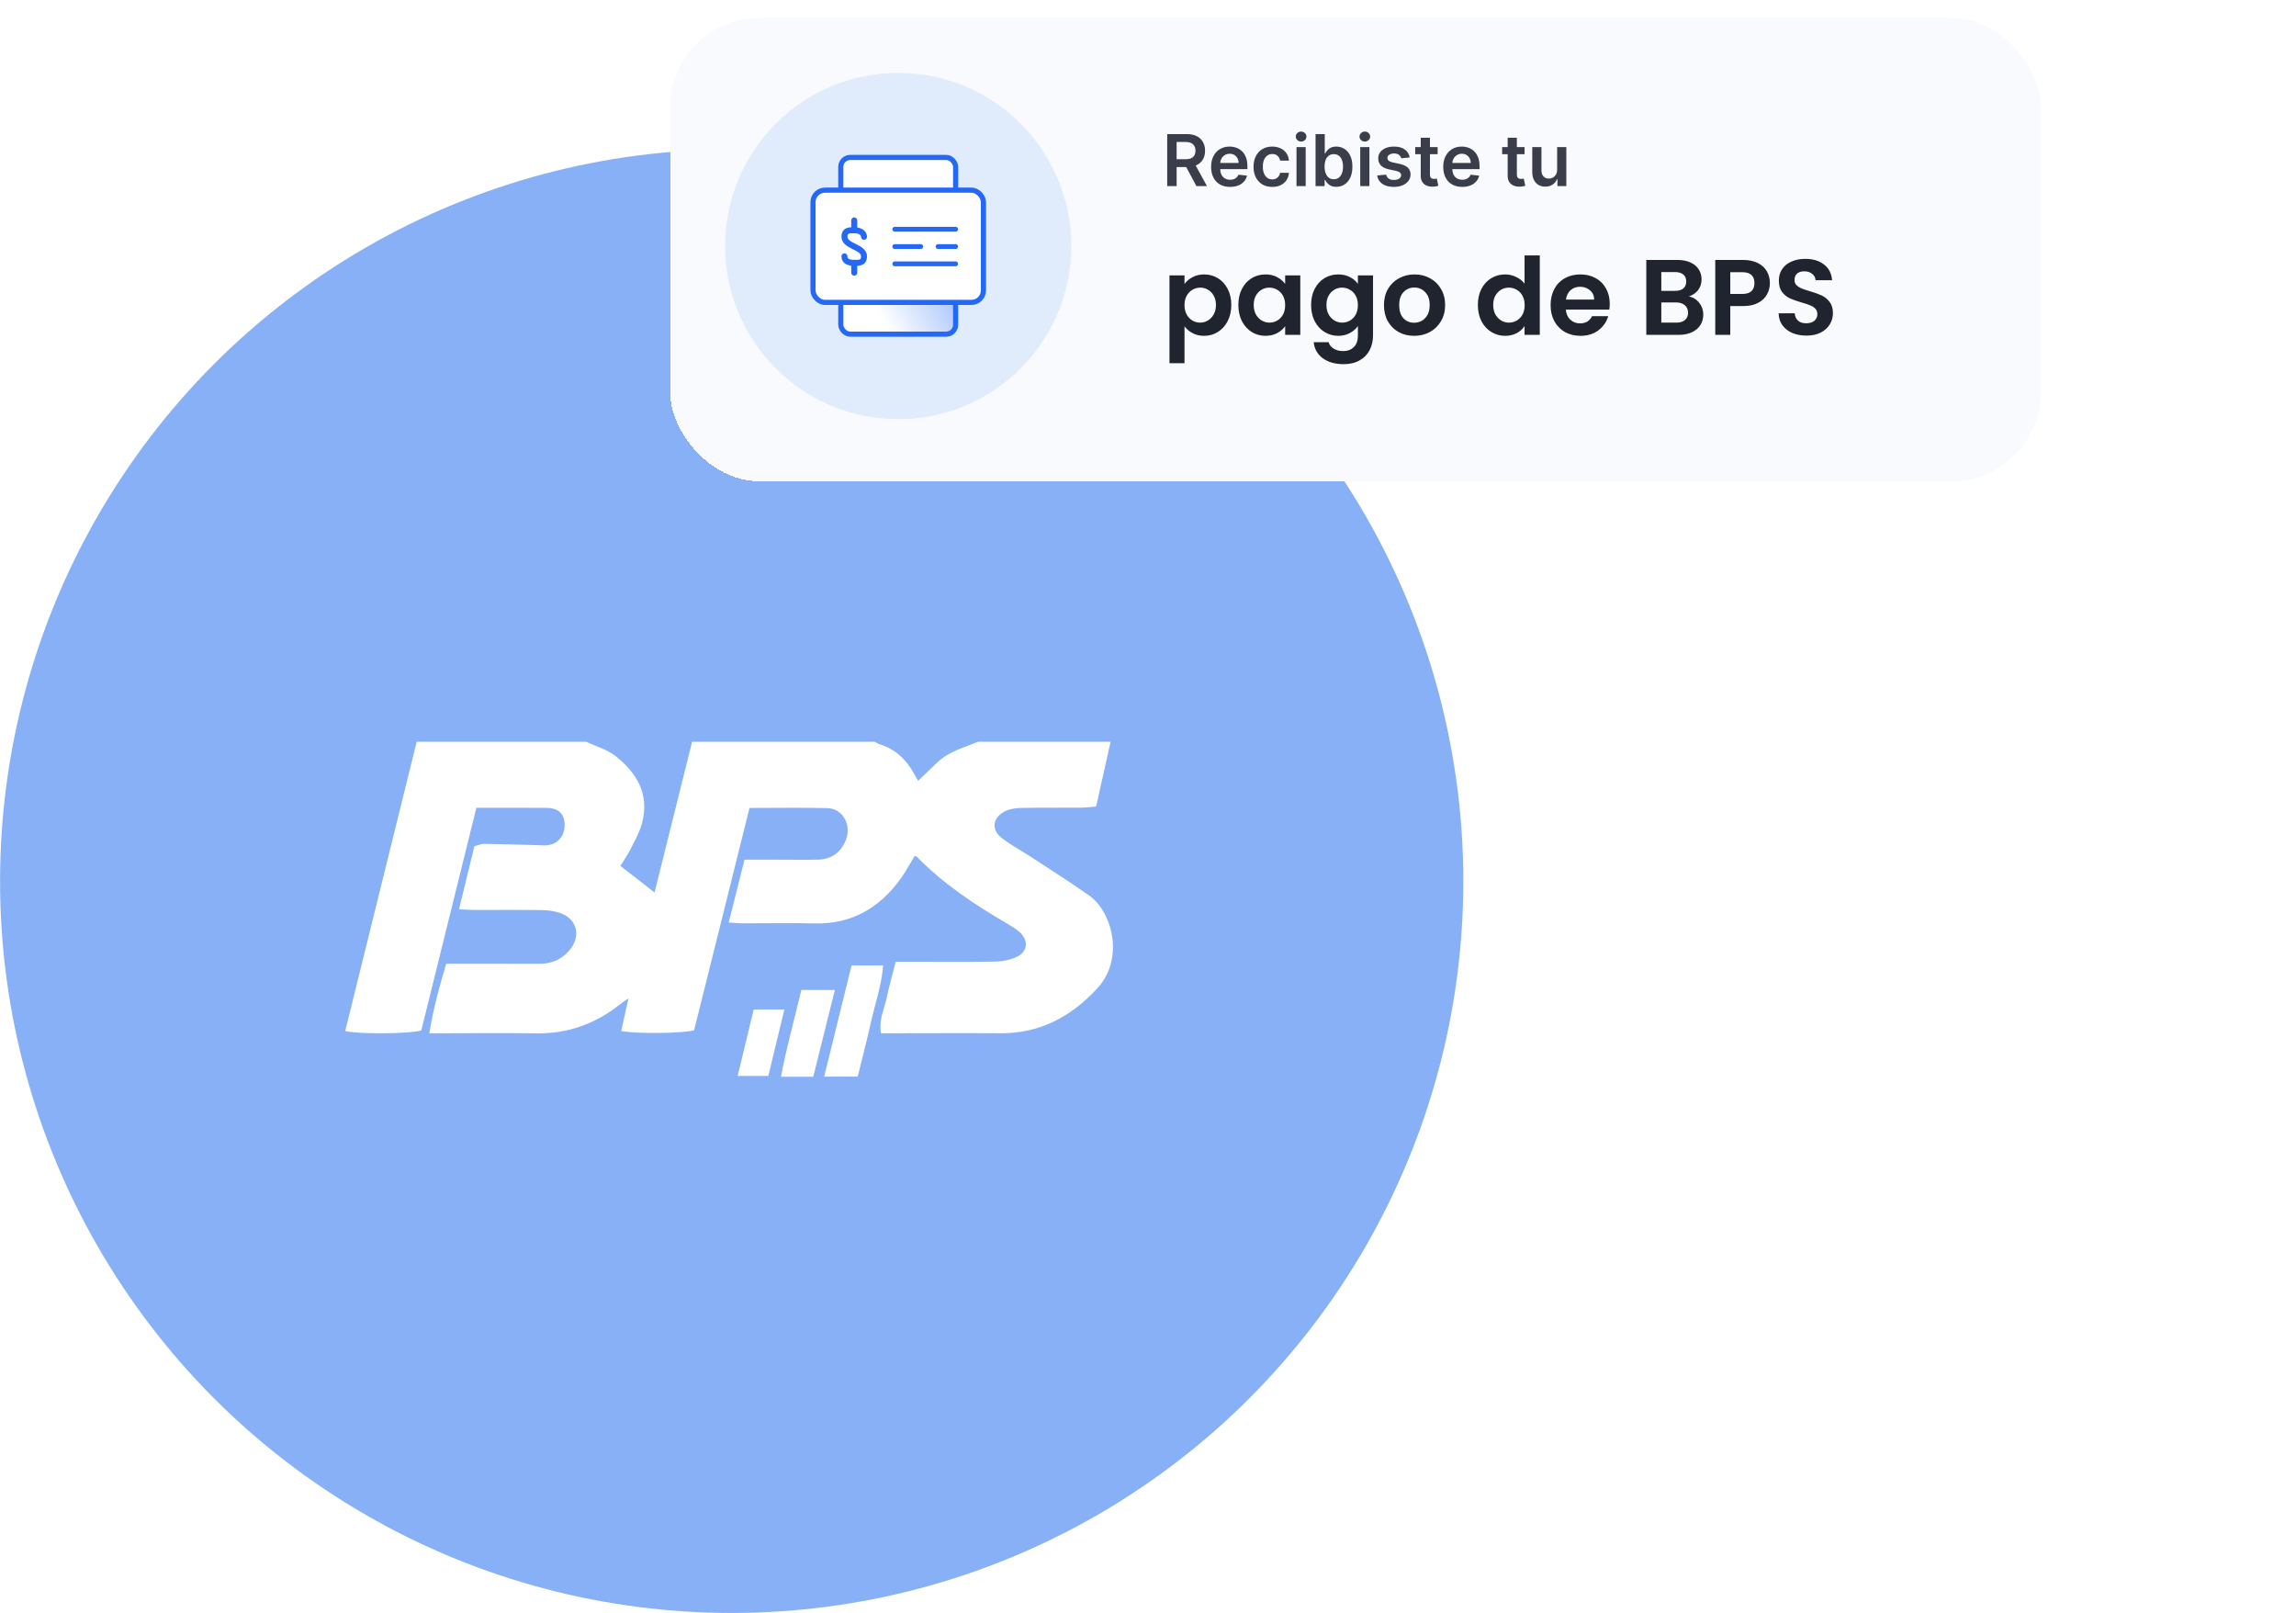 <svg width="504" height="354" viewBox="0 0 504 354" fill="none" xmlns="http://www.w3.org/2000/svg">
<ellipse cx="160.616" cy="193.399" rx="160.601" ry="160.601" fill="#87B0F7"/>
<g clip-path="url(#clip0_399_1246)">
<path d="M243.786 162.801C242.745 167.47 241.704 172.134 240.617 177.015C239.356 177.111 238.327 177.256 237.298 177.262C232.838 177.292 228.379 177.226 223.926 177.329C222.711 177.359 221.368 177.594 220.333 178.197C217.792 179.676 217.63 182.228 219.967 183.983C222.002 185.51 224.251 186.716 226.379 188.11C230.635 190.897 234.926 193.618 239.094 196.544C244.111 200.068 246.896 210.336 240.925 216.852C235.106 223.205 228.187 226.831 219.606 226.771C211.95 226.716 204.299 226.771 196.642 226.771C195.595 226.771 194.549 226.771 193.38 226.771C192.869 223.754 194.148 221.395 194.659 218.921C195.189 216.393 195.904 213.902 196.619 211.084C197.886 211.084 198.927 211.084 199.967 211.084C206.171 211.084 212.374 211.157 218.571 211.036C220.164 211.006 221.885 210.656 223.31 209.95C225.641 208.798 225.798 206.33 223.821 204.574C223.019 203.863 222.083 203.289 221.159 202.752C214.048 198.608 207.206 194.077 201.339 188.122C201.212 187.995 201.002 187.959 200.776 187.851C199.764 189.516 198.845 191.259 197.712 192.834C193.008 199.374 186.823 202.855 178.811 202.668C173.579 202.541 168.346 202.65 163.114 202.638C162.172 202.638 161.236 202.541 159.963 202.475C161.161 197.715 162.271 193.305 163.434 188.677C165.986 188.677 168.3 188.677 170.608 188.677C173.614 188.677 176.614 188.731 179.619 188.665C182.608 188.599 184.817 186.891 185.782 184.05C186.875 180.834 184.875 177.437 181.613 177.359C176.003 177.226 170.387 177.323 164.527 177.323C160.446 193.709 156.388 209.992 152.37 226.107C149.83 226.849 139.045 226.927 136.365 226.258C136.859 224.044 137.359 221.823 137.964 219.102C137.161 219.663 136.656 219.983 136.191 220.351C130.708 224.749 124.546 226.921 117.575 226.795C110.988 226.68 104.395 226.771 97.808 226.771H94.239C95.116 221.365 96.442 216.544 97.953 211.501C99.186 211.501 100.232 211.501 101.279 211.501C106.994 211.501 112.715 211.501 118.429 211.519C120.982 211.525 123.156 210.668 124.906 208.677C127.569 205.654 126.819 201.817 123.133 200.442C121.801 199.941 120.302 199.766 118.871 199.742C113.93 199.657 108.988 199.718 104.046 199.706C103.099 199.706 102.151 199.621 100.761 199.555C101.93 194.771 103.029 190.264 104.133 185.727C105 185.504 105.639 185.19 106.273 185.196C110.046 185.25 113.813 185.383 117.587 185.479C118.459 185.504 119.336 185.594 120.197 185.498C122.621 185.226 124.115 183.235 123.929 180.653C123.772 178.469 122.493 177.329 119.929 177.304C114.901 177.262 109.872 177.292 104.57 177.292C100.506 193.715 96.477 210.01 92.483 226.149C90.082 226.909 78.96 227.012 75.78 226.3C81.018 205.13 86.245 183.965 91.465 162.801C103.866 162.801 116.273 162.801 128.673 162.801C130.848 163.826 133.295 164.478 135.138 165.944C139.772 169.624 142.673 174.33 140.905 180.749C140.382 182.644 139.406 184.412 138.522 186.173C137.865 187.482 137.016 188.695 136.196 190.047C138.725 192.013 141.074 193.841 143.684 195.875C146.481 184.653 149.208 173.727 151.928 162.801C165.3 162.801 178.672 162.801 192.043 162.801C192.38 162.982 192.694 163.217 193.049 163.326C196.479 164.381 198.938 166.65 200.671 169.847C200.973 170.403 201.305 170.933 201.555 171.368C203.043 169.938 204.374 168.653 205.711 167.368C208.269 164.906 211.595 164.068 214.717 162.801C224.408 162.801 234.094 162.801 243.786 162.801Z" fill="white"/>
<path d="M186.916 211.893H193.857C193.52 216.303 192.102 220.231 191.206 224.255C190.323 228.237 189.288 232.176 188.282 236.291H180.922C182.945 228.062 184.91 220.086 186.922 211.899L186.916 211.893Z" fill="white"/>
<path d="M178.521 236.315H171.434C172.655 229.829 174.393 223.663 175.911 217.268H183.265C181.666 223.681 180.12 229.902 178.521 236.315Z" fill="white"/>
<path d="M165.451 221.564H172.178C170.974 226.535 169.835 231.253 168.655 236.134H161.928C163.126 231.187 164.277 226.408 165.446 221.564H165.451Z" fill="white"/>
</g>
<g filter="url(#filter0_d_399_1246)">
<rect x="147.102" width="300.898" height="101.7" rx="19.634" fill="#F9FAFD" shape-rendering="crispEdges"/>
<path d="M235.16 50.067C235.16 71.049 218.151 88.058 197.169 88.058C176.186 88.058 159.177 71.049 159.177 50.067C159.177 29.084 176.186 12.075 197.169 12.075C218.151 12.075 235.16 29.084 235.16 50.067Z" fill="#E0EBFB"/>
<rect x="184.566" y="30.627" width="25.205" height="38.786" rx="2.111" fill="white"/>
<rect width="25.205" height="7.079" rx="2.111" transform="matrix(-1 0 0 1 209.771 62.335)" fill="url(#paint0_linear_399_1246)"/>
<rect x="184.566" y="30.627" width="25.205" height="38.786" rx="2.071" stroke="#2368F6" stroke-width="1.126" stroke-linecap="round"/>
<rect x="178.461" y="37.808" width="37.416" height="24.629" rx="2.63" fill="white"/>
<rect x="178.461" y="37.808" width="37.416" height="24.629" rx="2.63" stroke="#2368F6" stroke-width="1.126" stroke-linecap="round"/>
<path d="M187.513 46.601V44.452" stroke="#2368F6" stroke-width="1.315" stroke-linecap="round" stroke-linejoin="round"/>
<path d="M185.364 52.33C185.364 53.405 186.324 53.763 187.513 53.763C188.702 53.763 189.661 53.763 189.661 52.33C189.661 50.182 185.364 50.182 185.364 48.033C185.364 46.601 186.324 46.601 187.513 46.601C188.702 46.601 189.661 47.145 189.661 48.033" stroke="#2368F6" stroke-width="1.315" stroke-linecap="round" stroke-linejoin="round"/>
<path d="M187.513 53.763V55.911" stroke="#2368F6" stroke-width="1.315" stroke-linecap="round" stroke-linejoin="round"/>
<path d="M196.416 46.383H209.771" stroke="#2368F6" stroke-width="1.055" stroke-linecap="round"/>
<path d="M196.416 50.182H202.116" stroke="#2368F6" stroke-width="1.055" stroke-linecap="round"/>
<path d="M205.916 50.182H209.771" stroke="#2368F6" stroke-width="1.055" stroke-linecap="round"/>
<path d="M196.416 53.981H209.771" stroke="#2368F6" stroke-width="1.055" stroke-linecap="round"/>
<path d="M256.216 36.924V25.5H260.499C261.377 25.5 262.113 25.653 262.708 25.958C263.307 26.262 263.759 26.69 264.064 27.241C264.372 27.787 264.527 28.425 264.527 29.154C264.527 29.886 264.37 30.522 264.058 31.061C263.749 31.597 263.294 32.011 262.691 32.305C262.089 32.595 261.349 32.74 260.471 32.74H257.42V31.022H260.193C260.706 31.022 261.126 30.952 261.453 30.81C261.78 30.665 262.022 30.455 262.178 30.18C262.338 29.901 262.418 29.559 262.418 29.154C262.418 28.748 262.338 28.402 262.178 28.116C262.018 27.826 261.775 27.607 261.448 27.458C261.12 27.305 260.698 27.229 260.181 27.229H258.285V36.924H256.216ZM262.117 31.747L264.945 36.924H262.636L259.858 31.747H262.117ZM270.012 37.091C269.153 37.091 268.412 36.912 267.787 36.555C267.166 36.195 266.688 35.685 266.353 35.027C266.019 34.365 265.851 33.586 265.851 32.69C265.851 31.809 266.019 31.035 266.353 30.37C266.692 29.7 267.164 29.18 267.77 28.808C268.376 28.432 269.088 28.244 269.906 28.244C270.434 28.244 270.933 28.33 271.401 28.501C271.874 28.668 272.29 28.929 272.651 29.282C273.015 29.635 273.301 30.085 273.51 30.632C273.718 31.175 273.822 31.822 273.822 32.573V33.192H266.8V31.831H271.887C271.883 31.444 271.799 31.1 271.636 30.799C271.472 30.494 271.243 30.254 270.949 30.08C270.659 29.905 270.321 29.817 269.934 29.817C269.522 29.817 269.159 29.918 268.847 30.119C268.534 30.316 268.291 30.576 268.116 30.899C267.945 31.219 267.857 31.571 267.854 31.954V33.142C267.854 33.64 267.945 34.068 268.127 34.425C268.309 34.778 268.564 35.049 268.891 35.239C269.218 35.425 269.601 35.518 270.04 35.518C270.334 35.518 270.6 35.477 270.838 35.395C271.076 35.31 271.282 35.185 271.457 35.022C271.632 34.858 271.764 34.655 271.853 34.414L273.738 34.626C273.619 35.124 273.393 35.559 273.058 35.931C272.727 36.299 272.303 36.585 271.786 36.79C271.269 36.99 270.678 37.091 270.012 37.091ZM279.267 37.091C278.412 37.091 277.678 36.903 277.064 36.528C276.454 36.152 275.984 35.633 275.653 34.971C275.326 34.306 275.162 33.54 275.162 32.673C275.162 31.803 275.329 31.035 275.664 30.37C275.999 29.7 276.471 29.18 277.081 28.808C277.694 28.432 278.42 28.244 279.256 28.244C279.952 28.244 280.567 28.373 281.103 28.629C281.642 28.882 282.071 29.241 282.391 29.706C282.711 30.167 282.893 30.706 282.938 31.323H281.008C280.93 30.911 280.744 30.567 280.45 30.291C280.16 30.013 279.771 29.873 279.284 29.873C278.871 29.873 278.509 29.985 278.196 30.208C277.884 30.427 277.641 30.743 277.466 31.156C277.295 31.569 277.209 32.063 277.209 32.64C277.209 33.224 277.295 33.726 277.466 34.146C277.637 34.562 277.877 34.884 278.185 35.111C278.498 35.334 278.864 35.446 279.284 35.446C279.582 35.446 279.847 35.39 280.082 35.278C280.32 35.163 280.519 34.997 280.679 34.782C280.838 34.566 280.948 34.304 281.008 33.995H282.938C282.889 34.601 282.711 35.139 282.402 35.607C282.094 36.072 281.673 36.437 281.142 36.7C280.61 36.961 279.985 37.091 279.267 37.091ZM284.596 36.924V28.356H286.615V36.924H284.596ZM285.611 27.14C285.291 27.14 285.016 27.034 284.785 26.822C284.555 26.606 284.439 26.348 284.439 26.047C284.439 25.742 284.555 25.483 284.785 25.271C285.016 25.056 285.291 24.948 285.611 24.948C285.934 24.948 286.209 25.056 286.436 25.271C286.667 25.483 286.782 25.742 286.782 26.047C286.782 26.348 286.667 26.606 286.436 26.822C286.209 27.034 285.934 27.14 285.611 27.14ZM288.78 36.924V25.5H290.8V29.773H290.883C290.987 29.565 291.134 29.343 291.324 29.109C291.514 28.871 291.77 28.668 292.094 28.501C292.417 28.33 292.83 28.244 293.332 28.244C293.994 28.244 294.591 28.414 295.122 28.752C295.658 29.087 296.082 29.583 296.394 30.241C296.71 30.896 296.868 31.699 296.868 32.651C296.868 33.592 296.714 34.391 296.405 35.049C296.097 35.708 295.676 36.21 295.145 36.555C294.613 36.901 294.011 37.074 293.337 37.074C292.847 37.074 292.439 36.992 292.116 36.829C291.792 36.665 291.532 36.468 291.335 36.237C291.142 36.003 290.991 35.782 290.883 35.574H290.766V36.924H288.78ZM290.761 32.64C290.761 33.194 290.839 33.679 290.995 34.096C291.155 34.512 291.383 34.837 291.681 35.072C291.982 35.302 292.346 35.418 292.774 35.418C293.22 35.418 293.594 35.299 293.895 35.061C294.196 34.819 294.423 34.49 294.576 34.073C294.732 33.653 294.81 33.175 294.81 32.64C294.81 32.108 294.734 31.636 294.581 31.223C294.429 30.81 294.202 30.487 293.901 30.253C293.6 30.018 293.224 29.901 292.774 29.901C292.343 29.901 291.976 30.015 291.675 30.241C291.374 30.468 291.145 30.786 290.989 31.195C290.837 31.604 290.761 32.086 290.761 32.64ZM298.585 36.924V28.356H300.604V36.924H298.585ZM299.6 27.14C299.28 27.14 299.005 27.034 298.774 26.822C298.544 26.606 298.429 26.348 298.429 26.047C298.429 25.742 298.544 25.483 298.774 25.271C299.005 25.056 299.28 24.948 299.6 24.948C299.924 24.948 300.199 25.056 300.426 25.271C300.656 25.483 300.771 25.742 300.771 26.047C300.771 26.348 300.656 26.606 300.426 26.822C300.199 27.034 299.924 27.14 299.6 27.14ZM309.452 30.621L307.611 30.821C307.559 30.636 307.468 30.461 307.338 30.297C307.211 30.134 307.04 30.002 306.825 29.901C306.609 29.801 306.345 29.75 306.033 29.75C305.612 29.75 305.259 29.842 304.973 30.024C304.69 30.206 304.551 30.442 304.555 30.732C304.551 30.981 304.642 31.184 304.828 31.34C305.017 31.496 305.33 31.625 305.765 31.725L307.226 32.037C308.037 32.212 308.639 32.489 309.034 32.868C309.431 33.248 309.632 33.744 309.636 34.358C309.632 34.897 309.474 35.373 309.162 35.786C308.853 36.195 308.424 36.514 307.873 36.745C307.323 36.976 306.691 37.091 305.977 37.091C304.928 37.091 304.084 36.871 303.445 36.433C302.805 35.99 302.424 35.375 302.301 34.587L304.27 34.397C304.359 34.784 304.549 35.075 304.839 35.273C305.129 35.47 305.506 35.568 305.971 35.568C306.451 35.568 306.836 35.47 307.126 35.273C307.42 35.075 307.567 34.832 307.567 34.542C307.567 34.296 307.472 34.094 307.282 33.934C307.096 33.774 306.806 33.651 306.412 33.566L304.951 33.259C304.129 33.088 303.521 32.8 303.127 32.394C302.732 31.985 302.537 31.468 302.541 30.844C302.537 30.316 302.68 29.858 302.97 29.472C303.264 29.081 303.671 28.78 304.192 28.568C304.716 28.352 305.321 28.244 306.005 28.244C307.009 28.244 307.799 28.458 308.375 28.886C308.955 29.314 309.314 29.892 309.452 30.621ZM315.579 28.356V29.918H310.654V28.356H315.579ZM311.87 26.303H313.889V34.347C313.889 34.618 313.93 34.826 314.012 34.971C314.097 35.113 314.209 35.209 314.346 35.261C314.484 35.313 314.636 35.34 314.804 35.34C314.93 35.34 315.046 35.33 315.15 35.312C315.257 35.293 315.339 35.276 315.395 35.261L315.735 36.84C315.627 36.877 315.473 36.918 315.272 36.963C315.075 37.007 314.834 37.033 314.547 37.041C314.041 37.056 313.586 36.979 313.181 36.812C312.775 36.641 312.454 36.377 312.216 36.02C311.981 35.663 311.866 35.217 311.87 34.681V26.303ZM320.969 37.091C320.11 37.091 319.368 36.912 318.743 36.555C318.122 36.195 317.644 35.685 317.31 35.027C316.975 34.365 316.808 33.586 316.808 32.69C316.808 31.809 316.975 31.035 317.31 30.37C317.648 29.7 318.12 29.18 318.726 28.808C319.333 28.432 320.045 28.244 320.863 28.244C321.391 28.244 321.889 28.33 322.358 28.501C322.83 28.668 323.246 28.929 323.607 29.282C323.971 29.635 324.258 30.085 324.466 30.632C324.674 31.175 324.778 31.822 324.778 32.573V33.192H317.756V31.831H322.843C322.839 31.444 322.755 31.1 322.592 30.799C322.428 30.494 322.2 30.254 321.906 30.08C321.616 29.905 321.277 29.817 320.891 29.817C320.478 29.817 320.115 29.918 319.803 30.119C319.491 30.316 319.247 30.576 319.072 30.899C318.901 31.219 318.814 31.571 318.81 31.954V33.142C318.81 33.64 318.901 34.068 319.083 34.425C319.266 34.778 319.52 35.049 319.848 35.239C320.175 35.425 320.558 35.518 320.997 35.518C321.29 35.518 321.556 35.477 321.794 35.395C322.032 35.31 322.239 35.185 322.413 35.022C322.588 34.858 322.72 34.655 322.809 34.414L324.695 34.626C324.576 35.124 324.349 35.559 324.014 35.931C323.683 36.299 323.259 36.585 322.742 36.79C322.226 36.99 321.634 37.091 320.969 37.091ZM334.661 28.356V29.918H329.736V28.356H334.661ZM330.952 26.303H332.971V34.347C332.971 34.618 333.012 34.826 333.094 34.971C333.179 35.113 333.291 35.209 333.428 35.261C333.566 35.313 333.718 35.34 333.886 35.34C334.012 35.34 334.127 35.33 334.231 35.312C334.339 35.293 334.421 35.276 334.477 35.261L334.817 36.84C334.709 36.877 334.555 36.918 334.354 36.963C334.157 37.007 333.915 37.033 333.629 37.041C333.123 37.056 332.668 36.979 332.262 36.812C331.857 36.641 331.535 36.377 331.297 36.02C331.063 35.663 330.948 35.217 330.952 34.681V26.303ZM341.81 33.32V28.356H343.829V36.924H341.872V35.401H341.782C341.589 35.88 341.271 36.273 340.829 36.578C340.39 36.883 339.849 37.035 339.205 37.035C338.644 37.035 338.148 36.911 337.716 36.661C337.289 36.409 336.954 36.042 336.712 35.563C336.47 35.079 336.35 34.495 336.35 33.811V28.356H338.369V33.499C338.369 34.042 338.518 34.473 338.815 34.793C339.112 35.113 339.503 35.273 339.986 35.273C340.284 35.273 340.572 35.2 340.851 35.055C341.13 34.91 341.358 34.694 341.537 34.408C341.719 34.118 341.81 33.755 341.81 33.32Z" fill="#393E4A"/>
<path d="M260.013 58.399C260.437 57.802 261.018 57.307 261.757 56.915C262.511 56.506 263.367 56.302 264.325 56.302C265.44 56.302 266.445 56.577 267.34 57.127C268.251 57.676 268.966 58.462 269.485 59.483C270.019 60.488 270.286 61.658 270.286 62.993C270.286 64.328 270.019 65.514 269.485 66.551C268.966 67.572 268.251 68.365 267.34 68.931C266.445 69.496 265.44 69.779 264.325 69.779C263.367 69.779 262.518 69.582 261.78 69.19C261.058 68.797 260.469 68.302 260.013 67.705V75.787H256.715V56.514H260.013V58.399ZM266.916 62.993C266.916 62.208 266.751 61.532 266.422 60.967C266.107 60.386 265.683 59.946 265.149 59.648C264.631 59.349 264.066 59.2 263.453 59.2C262.856 59.2 262.291 59.357 261.757 59.671C261.238 59.97 260.814 60.409 260.484 60.991C260.17 61.572 260.013 62.255 260.013 63.04C260.013 63.826 260.17 64.509 260.484 65.09C260.814 65.671 261.238 66.119 261.757 66.433C262.291 66.732 262.856 66.881 263.453 66.881C264.066 66.881 264.631 66.724 265.149 66.41C265.683 66.095 266.107 65.648 266.422 65.067C266.751 64.485 266.916 63.794 266.916 62.993ZM271.834 62.993C271.834 61.674 272.093 60.504 272.612 59.483C273.146 58.462 273.861 57.676 274.756 57.127C275.667 56.577 276.68 56.302 277.795 56.302C278.769 56.302 279.617 56.498 280.34 56.891C281.078 57.284 281.667 57.779 282.107 58.375V56.514H285.429V69.567H282.107V67.658C281.683 68.271 281.094 68.781 280.34 69.19C279.602 69.582 278.745 69.779 277.772 69.779C276.672 69.779 275.667 69.496 274.756 68.931C273.861 68.365 273.146 67.572 272.612 66.551C272.093 65.514 271.834 64.328 271.834 62.993ZM282.107 63.04C282.107 62.239 281.95 61.556 281.636 60.991C281.321 60.409 280.897 59.97 280.363 59.671C279.829 59.357 279.256 59.2 278.643 59.2C278.031 59.2 277.465 59.349 276.947 59.648C276.429 59.946 276.005 60.386 275.675 60.967C275.361 61.532 275.204 62.208 275.204 62.993C275.204 63.779 275.361 64.47 275.675 65.067C276.005 65.648 276.429 66.095 276.947 66.41C277.481 66.724 278.047 66.881 278.643 66.881C279.256 66.881 279.829 66.732 280.363 66.433C280.897 66.119 281.321 65.679 281.636 65.114C281.95 64.533 282.107 63.841 282.107 63.04ZM293.763 56.302C294.737 56.302 295.593 56.498 296.331 56.891C297.07 57.268 297.651 57.763 298.075 58.375V56.514H301.397V69.661C301.397 70.87 301.153 71.946 300.666 72.889C300.18 73.847 299.449 74.601 298.475 75.151C297.501 75.716 296.323 75.999 294.941 75.999C293.088 75.999 291.564 75.567 290.37 74.703C289.192 73.839 288.525 72.661 288.368 71.169H291.643C291.815 71.766 292.185 72.237 292.75 72.582C293.331 72.944 294.03 73.124 294.847 73.124C295.805 73.124 296.583 72.834 297.179 72.253C297.776 71.687 298.075 70.823 298.075 69.661V67.635C297.651 68.247 297.062 68.758 296.308 69.166C295.569 69.575 294.721 69.779 293.763 69.779C292.664 69.779 291.658 69.496 290.747 68.931C289.836 68.365 289.114 67.572 288.58 66.551C288.061 65.514 287.802 64.328 287.802 62.993C287.802 61.674 288.061 60.504 288.58 59.483C289.114 58.462 289.829 57.676 290.724 57.127C291.635 56.577 292.648 56.302 293.763 56.302ZM298.075 63.04C298.075 62.239 297.918 61.556 297.604 60.991C297.289 60.409 296.865 59.97 296.331 59.671C295.797 59.357 295.224 59.2 294.611 59.2C293.999 59.2 293.433 59.349 292.915 59.648C292.397 59.946 291.973 60.386 291.643 60.967C291.329 61.532 291.171 62.208 291.171 62.993C291.171 63.779 291.329 64.47 291.643 65.067C291.973 65.648 292.397 66.095 292.915 66.41C293.449 66.724 294.014 66.881 294.611 66.881C295.224 66.881 295.797 66.732 296.331 66.433C296.865 66.119 297.289 65.679 297.604 65.114C297.918 64.533 298.075 63.841 298.075 63.04ZM310.414 69.779C309.158 69.779 308.027 69.504 307.022 68.954C306.016 68.389 305.223 67.596 304.642 66.575C304.077 65.553 303.794 64.376 303.794 63.04C303.794 61.705 304.084 60.527 304.666 59.506C305.262 58.485 306.071 57.7 307.092 57.15C308.113 56.585 309.252 56.302 310.509 56.302C311.765 56.302 312.904 56.585 313.925 57.15C314.946 57.7 315.747 58.485 316.328 59.506C316.925 60.527 317.223 61.705 317.223 63.04C317.223 64.376 316.917 65.553 316.305 66.575C315.708 67.596 314.891 68.389 313.854 68.954C312.833 69.504 311.687 69.779 310.414 69.779ZM310.414 66.904C311.011 66.904 311.569 66.763 312.087 66.48C312.621 66.182 313.045 65.742 313.359 65.161C313.674 64.58 313.831 63.873 313.831 63.04C313.831 61.8 313.501 60.849 312.841 60.19C312.197 59.514 311.404 59.176 310.461 59.176C309.519 59.176 308.726 59.514 308.082 60.19C307.454 60.849 307.139 61.8 307.139 63.04C307.139 64.281 307.446 65.239 308.058 65.915C308.687 66.575 309.472 66.904 310.414 66.904ZM324.409 62.993C324.409 61.674 324.668 60.504 325.186 59.483C325.72 58.462 326.443 57.676 327.354 57.127C328.265 56.577 329.278 56.302 330.393 56.302C331.242 56.302 332.05 56.49 332.82 56.867C333.59 57.229 334.202 57.716 334.658 58.328V52.132H338.004V69.567H334.658V67.635C334.249 68.279 333.676 68.797 332.938 69.19C332.2 69.582 331.344 69.779 330.37 69.779C329.27 69.779 328.265 69.496 327.354 68.931C326.443 68.365 325.72 67.572 325.186 66.551C324.668 65.514 324.409 64.328 324.409 62.993ZM334.681 63.04C334.681 62.239 334.524 61.556 334.21 60.991C333.896 60.409 333.472 59.97 332.938 59.671C332.404 59.357 331.831 59.2 331.218 59.2C330.605 59.2 330.04 59.349 329.522 59.648C329.003 59.946 328.579 60.386 328.249 60.967C327.935 61.532 327.778 62.208 327.778 62.993C327.778 63.779 327.935 64.47 328.249 65.067C328.579 65.648 329.003 66.095 329.522 66.41C330.056 66.724 330.621 66.881 331.218 66.881C331.831 66.881 332.404 66.732 332.938 66.433C333.472 66.119 333.896 65.679 334.21 65.114C334.524 64.533 334.681 63.841 334.681 63.04ZM353.359 62.758C353.359 63.229 353.327 63.653 353.265 64.03H343.723C343.801 64.972 344.131 65.711 344.712 66.245C345.293 66.779 346.008 67.046 346.856 67.046C348.081 67.046 348.953 66.519 349.471 65.467H353.029C352.652 66.724 351.93 67.76 350.861 68.577C349.793 69.378 348.482 69.779 346.927 69.779C345.67 69.779 344.539 69.504 343.534 68.954C342.544 68.389 341.767 67.596 341.202 66.575C340.652 65.553 340.377 64.376 340.377 63.04C340.377 61.69 340.652 60.504 341.202 59.483C341.751 58.462 342.521 57.676 343.51 57.127C344.5 56.577 345.639 56.302 346.927 56.302C348.168 56.302 349.275 56.569 350.249 57.103C351.238 57.637 352 58.399 352.534 59.389C353.084 60.362 353.359 61.485 353.359 62.758ZM349.943 61.815C349.927 60.967 349.621 60.292 349.024 59.789C348.427 59.271 347.696 59.011 346.833 59.011C346.016 59.011 345.325 59.263 344.759 59.765C344.209 60.252 343.872 60.936 343.746 61.815H349.943ZM370.711 61.132C371.637 61.305 372.399 61.768 372.996 62.522C373.593 63.276 373.891 64.14 373.891 65.114C373.891 65.993 373.671 66.771 373.232 67.446C372.808 68.106 372.187 68.624 371.37 69.001C370.554 69.378 369.588 69.567 368.472 69.567H361.381V53.121H368.166C369.281 53.121 370.239 53.302 371.041 53.663C371.857 54.024 372.47 54.527 372.878 55.171C373.302 55.815 373.514 56.545 373.514 57.362C373.514 58.32 373.255 59.121 372.737 59.765C372.234 60.409 371.559 60.865 370.711 61.132ZM364.679 59.907H367.695C368.48 59.907 369.085 59.734 369.509 59.389C369.933 59.027 370.145 58.517 370.145 57.857C370.145 57.197 369.933 56.687 369.509 56.325C369.085 55.964 368.48 55.784 367.695 55.784H364.679V59.907ZM368.001 66.881C368.802 66.881 369.423 66.692 369.862 66.315C370.318 65.938 370.546 65.404 370.546 64.713C370.546 64.006 370.31 63.457 369.839 63.064C369.368 62.656 368.732 62.451 367.93 62.451H364.679V66.881H368.001ZM388.513 58.21C388.513 59.09 388.301 59.915 387.877 60.684C387.468 61.454 386.816 62.074 385.921 62.546C385.041 63.017 383.926 63.252 382.575 63.252H379.819V69.567H376.52V53.121H382.575C383.848 53.121 384.931 53.341 385.827 53.781C386.722 54.221 387.39 54.825 387.829 55.595C388.285 56.365 388.513 57.237 388.513 58.21ZM382.434 60.59C383.345 60.59 384.02 60.386 384.46 59.977C384.9 59.553 385.12 58.964 385.12 58.21C385.12 56.608 384.225 55.807 382.434 55.807H379.819V60.59H382.434ZM396.533 69.732C395.386 69.732 394.349 69.535 393.423 69.143C392.512 68.75 391.789 68.184 391.255 67.446C390.721 66.708 390.446 65.836 390.43 64.831H393.965C394.012 65.506 394.247 66.04 394.671 66.433C395.111 66.826 395.708 67.022 396.462 67.022C397.232 67.022 397.836 66.841 398.276 66.48C398.716 66.103 398.936 65.616 398.936 65.019C398.936 64.533 398.787 64.132 398.488 63.818C398.19 63.504 397.813 63.26 397.357 63.087C396.918 62.899 396.305 62.695 395.52 62.475C394.452 62.161 393.58 61.855 392.904 61.556C392.245 61.242 391.671 60.779 391.184 60.166C390.713 59.538 390.478 58.705 390.478 57.669C390.478 56.695 390.721 55.846 391.208 55.124C391.695 54.401 392.378 53.852 393.258 53.475C394.137 53.082 395.143 52.886 396.274 52.886C397.97 52.886 399.344 53.302 400.397 54.134C401.465 54.951 402.054 56.098 402.164 57.574H398.535C398.504 57.009 398.261 56.545 397.805 56.184C397.365 55.807 396.776 55.619 396.038 55.619C395.394 55.619 394.876 55.784 394.483 56.114C394.106 56.443 393.917 56.922 393.917 57.551C393.917 57.99 394.059 58.36 394.342 58.658C394.64 58.941 395.001 59.176 395.425 59.365C395.865 59.538 396.478 59.742 397.263 59.977C398.331 60.292 399.203 60.606 399.878 60.92C400.554 61.234 401.135 61.705 401.622 62.334C402.109 62.962 402.352 63.786 402.352 64.807C402.352 65.687 402.124 66.504 401.669 67.258C401.213 68.012 400.546 68.616 399.666 69.072C398.787 69.512 397.742 69.732 396.533 69.732Z" fill="#1F242E"/>
</g>
<defs>
<filter id="filter0_d_399_1246" x="143.175" y="0" width="360.065" height="109.554" filterUnits="userSpaceOnUse" color-interpolation-filters="sRGB">
<feFlood flood-opacity="0" result="BackgroundImageFix"/>
<feColorMatrix in="SourceAlpha" type="matrix" values="0 0 0 0 0 0 0 0 0 0 0 0 0 0 0 0 0 0 127 0" result="hardAlpha"/>
<feOffset dy="3.927"/>
<feGaussianBlur stdDeviation="1.963"/>
<feComposite in2="hardAlpha" operator="out"/>
<feColorMatrix type="matrix" values="0 0 0 0 0 0 0 0 0 0 0 0 0 0 0 0 0 0 0.25 0"/>
<feBlend mode="normal" in2="BackgroundImageFix" result="effect1_dropShadow_399_1246"/>
<feBlend mode="normal" in="SourceGraphic" in2="effect1_dropShadow_399_1246" result="shape"/>
</filter>
<linearGradient id="paint0_linear_399_1246" x1="-8.848" y1="-37.547" x2="27.716" y2="-16.409" gradientUnits="userSpaceOnUse">
<stop stop-color="#2368F6"/>
<stop offset="1" stop-color="#2368F6" stop-opacity="0"/>
</linearGradient>
<clipPath id="clip0_399_1246">
<rect x="75.792" y="162.801" width="168.518" height="73.514" fill="white"/>
</clipPath>
</defs>
</svg>
